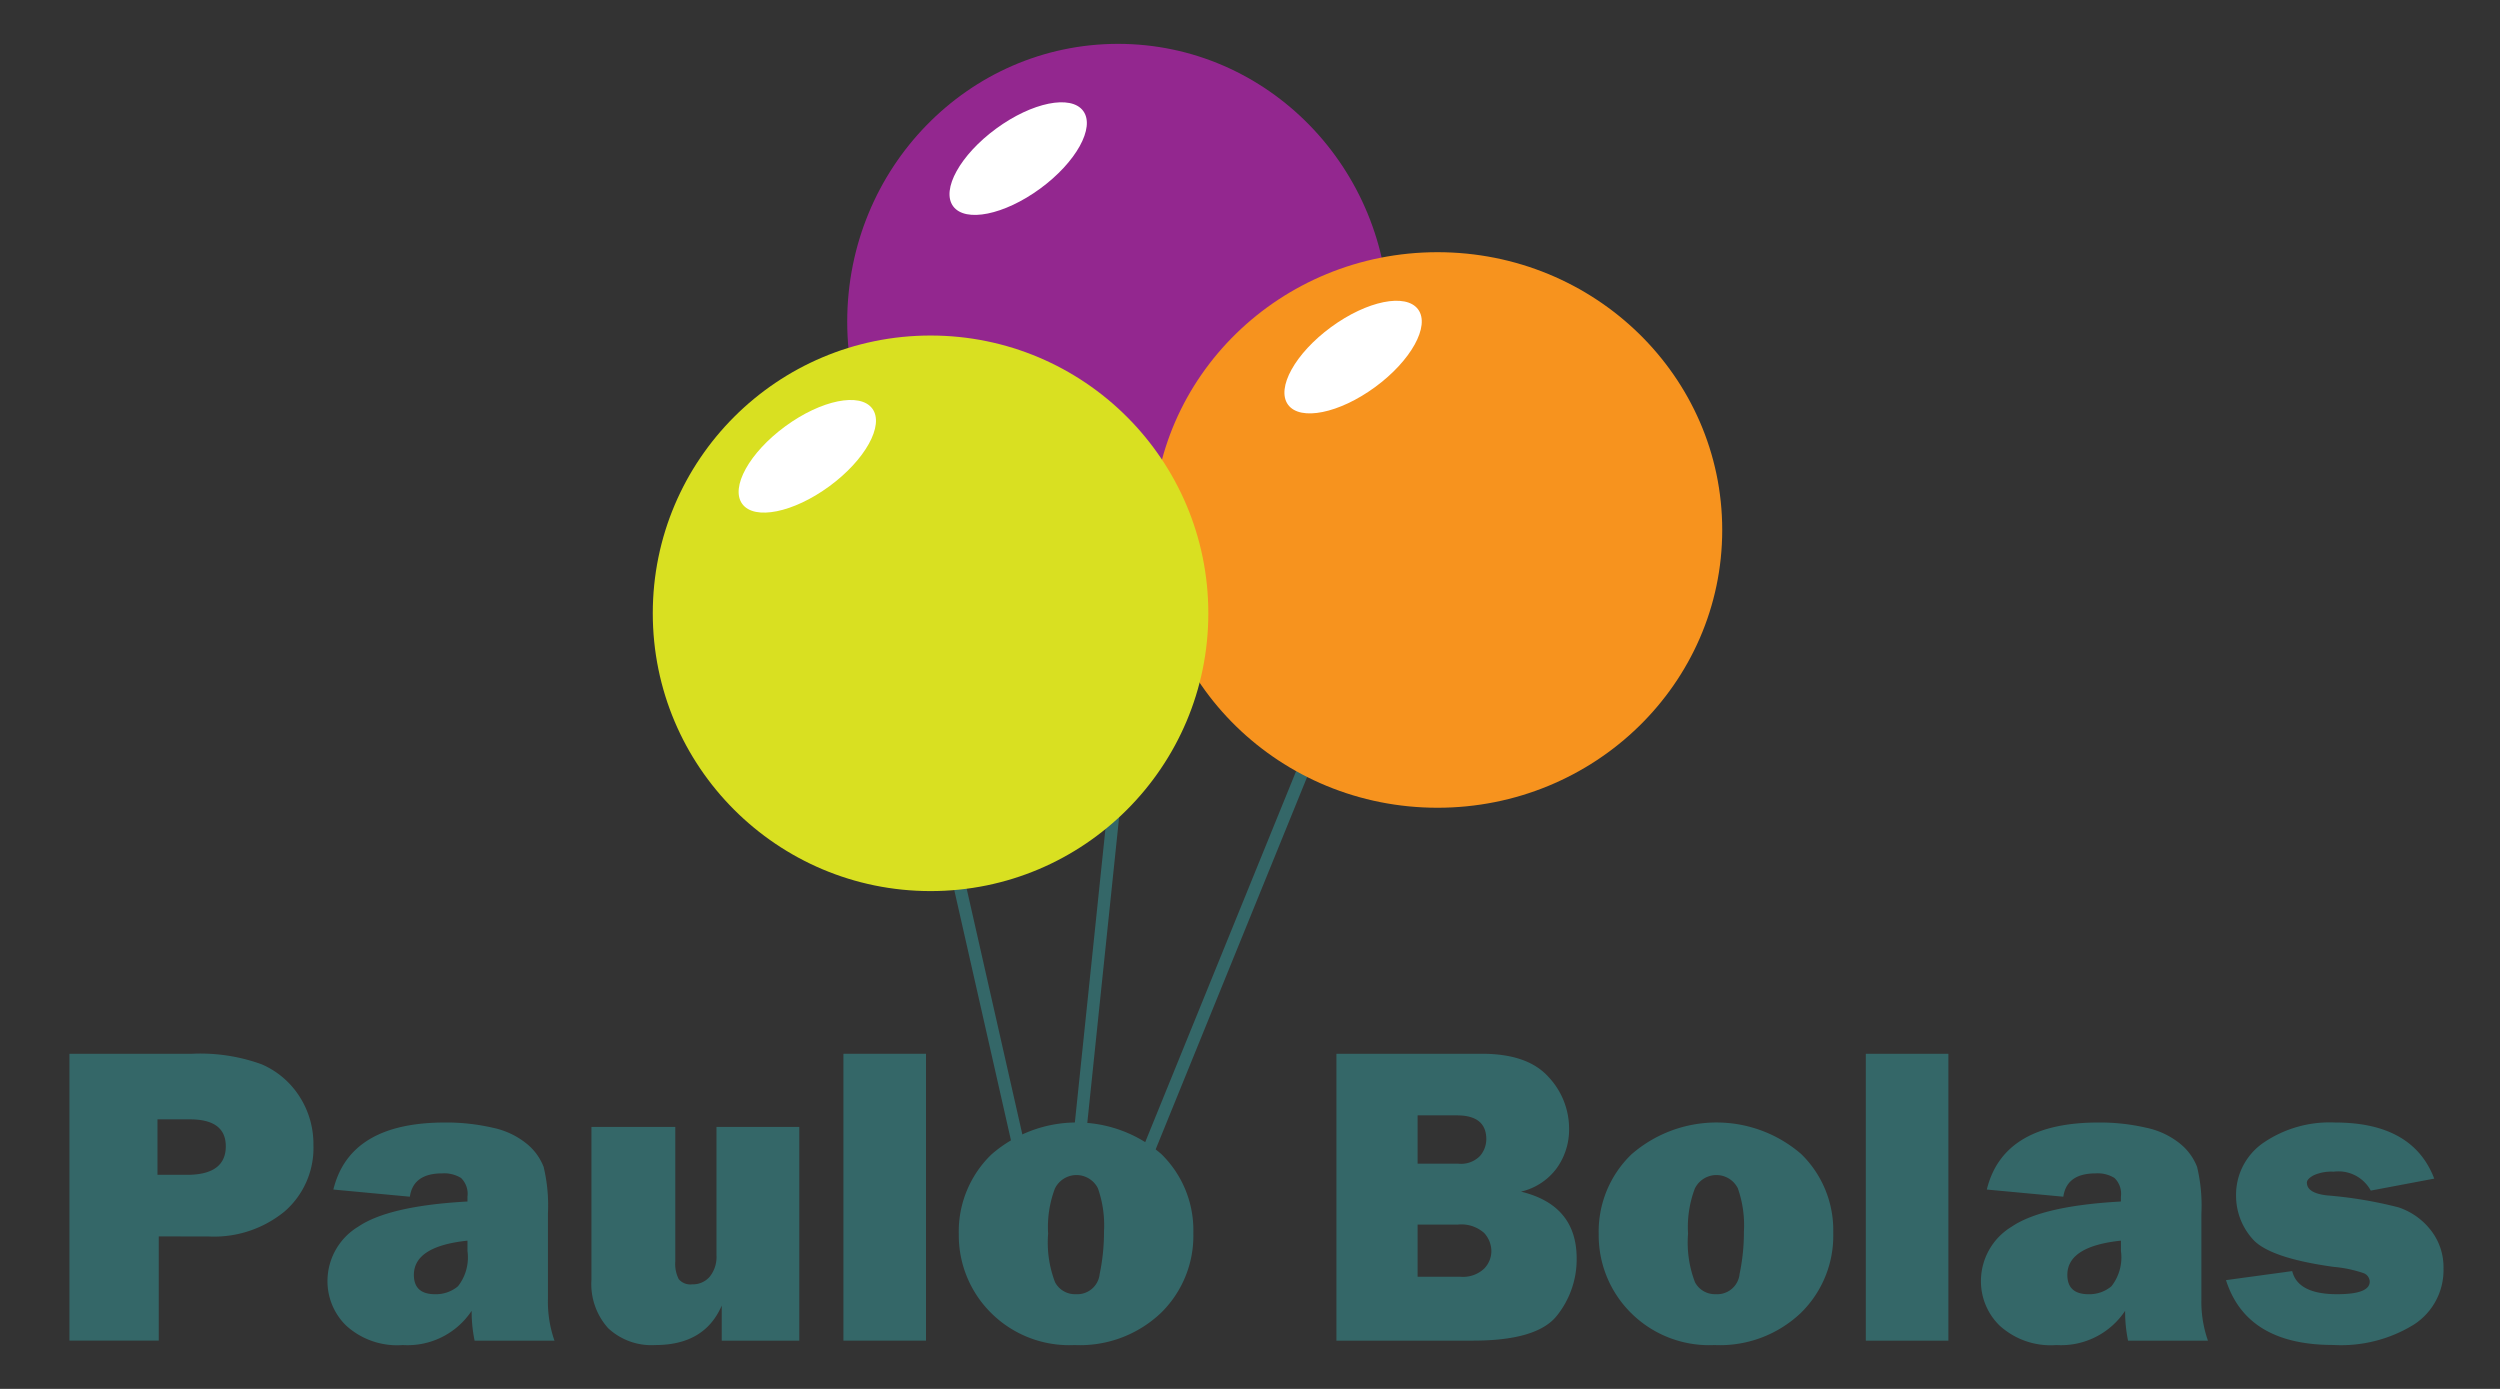 <svg xmlns="http://www.w3.org/2000/svg" xmlns:xlink="http://www.w3.org/1999/xlink" width="180" height="100" viewBox="0 0 180 100"><rect x="0" y="0" width="180" height="100" fill="#333333" stroke="none"/><defs><clipPath id="b"><rect width="180" height="100"/></clipPath></defs><g id="a" clip-path="url(#b)"><g transform="translate(-367.014 -324.621)"><rect width="30.847" height="0.893" transform="translate(449.281 407.318) rotate(-67.866)" fill="#346768"/><rect width="0.893" height="20.21" transform="translate(435.422 387.384) rotate(-12.765)" fill="#346768"/><rect width="25.762" height="0.893" transform="translate(444.35 405.965) rotate(-84.055)" fill="#346768"/><ellipse cx="19.5" cy="20" rx="19.5" ry="20" transform="translate(428.014 327.779)" fill="#93278f"/><ellipse cx="20.5" cy="20" rx="20.5" ry="20" transform="translate(450.014 342.779)" fill="#f7931e"/><g transform="translate(372.014 400.493)"><path d="M378.444,422.316v7.5h-6.43V409.167h8.821a12.913,12.913,0,0,1,5.016.757,6.1,6.1,0,0,1,2.724,2.314,6.308,6.308,0,0,1,1.006,3.5,6.049,6.049,0,0,1-2.058,4.766,8,8,0,0,1-5.493,1.817Zm-.091-4.433h2.118q2.8,0,2.8-2.058,0-1.937-2.588-1.937h-2.33Z" transform="translate(-372.014 -409.167)" fill="#346768"/><path d="M409.16,430.413h-5.75a10.211,10.211,0,0,1-.213-2.148,5.53,5.53,0,0,1-4.948,2.465,5.449,5.449,0,0,1-4.078-1.391,4.453,4.453,0,0,1-1.354-3.192,4.578,4.578,0,0,1,2.217-3.942q2.217-1.5,7.861-1.809v-.347a1.585,1.585,0,0,0-.462-1.347,2.308,2.308,0,0,0-1.355-.332q-2.087,0-2.33,1.679l-5.508-.515q1.182-4.825,8.035-4.826a14.816,14.816,0,0,1,3.42.371,5.736,5.736,0,0,1,2.466,1.157,4.025,4.025,0,0,1,1.218,1.665,11.927,11.927,0,0,1,.31,3.374v6.143A8.473,8.473,0,0,0,409.16,430.413Zm-6.264-7.2q-3.858.407-3.859,2.466,0,1.392,1.529,1.392a2.471,2.471,0,0,0,1.649-.575,3.37,3.37,0,0,0,.681-2.542Z" transform="translate(-374.238 -409.759)" fill="#346768"/><path d="M429.062,415.063v15.388h-5.584v-2.527q-1.224,2.844-4.781,2.844a4.561,4.561,0,0,1-3.4-1.217,4.754,4.754,0,0,1-1.2-3.488v-11h6.037v9.684a2.4,2.4,0,0,0,.25,1.279,1.1,1.1,0,0,0,.975.371,1.592,1.592,0,0,0,1.257-.553,2.278,2.278,0,0,0,.484-1.551v-9.229Z" transform="translate(-376.513 -409.797)" fill="#346768"/><path d="M440.357,409.167v20.654h-5.946V409.167Z" transform="translate(-378.685 -409.167)" fill="#346768"/><path d="M452.049,430.73a7.971,7.971,0,0,1-6.083-2.383,7.871,7.871,0,0,1-2.254-5.59,7.711,7.711,0,0,1,2.353-5.751,9.32,9.32,0,0,1,12.226-.03,7.654,7.654,0,0,1,2.308,5.69,7.76,7.76,0,0,1-2.338,5.757A8.456,8.456,0,0,1,452.049,430.73Zm.091-3.661a1.622,1.622,0,0,0,1.717-1.46,14.679,14.679,0,0,0,.31-3.049,8.037,8.037,0,0,0-.439-3.117,1.726,1.726,0,0,0-3.1.03,7.854,7.854,0,0,0-.484,3.238,7.993,7.993,0,0,0,.5,3.5A1.626,1.626,0,0,0,452.14,427.069Z" transform="translate(-379.679 -409.759)" fill="#346768"/><path d="M474.156,429.821V409.167h10.486q3.269,0,4.766,1.65a5.441,5.441,0,0,1,1.5,3.767,4.763,4.763,0,0,1-.87,2.792,4.442,4.442,0,0,1-2.594,1.717q4.008.969,4.009,4.812a6.49,6.49,0,0,1-1.415,4.108q-1.415,1.807-6.044,1.808ZM480,417.081h2.936a1.9,1.9,0,0,0,1.559-.56,1.868,1.868,0,0,0,.453-1.195q0-1.725-2.118-1.725H480Zm0,8.141h3.087a2.224,2.224,0,0,0,1.687-.568,1.813,1.813,0,0,0,.538-1.278,1.953,1.953,0,0,0-.522-1.309,2.471,2.471,0,0,0-1.915-.6H480Z" transform="translate(-382.933 -409.167)" fill="#346768"/><path d="M503.638,430.73a7.971,7.971,0,0,1-6.083-2.383,7.871,7.871,0,0,1-2.254-5.59,7.713,7.713,0,0,1,2.352-5.751,9.321,9.321,0,0,1,12.226-.03,7.65,7.65,0,0,1,2.308,5.69,7.76,7.76,0,0,1-2.338,5.757A8.453,8.453,0,0,1,503.638,430.73Zm.09-3.661a1.62,1.62,0,0,0,1.717-1.46,14.614,14.614,0,0,0,.311-3.049,8.039,8.039,0,0,0-.438-3.117,1.726,1.726,0,0,0-3.1.03,7.867,7.867,0,0,0-.484,3.238,7.994,7.994,0,0,0,.5,3.5A1.628,1.628,0,0,0,503.728,427.069Z" transform="translate(-385.194 -409.759)" fill="#346768"/><path d="M522.78,409.167v20.654h-5.946V409.167Z" transform="translate(-387.496 -409.167)" fill="#346768"/><path d="M542.459,430.413h-5.75a10.153,10.153,0,0,1-.212-2.148,5.532,5.532,0,0,1-4.948,2.465,5.449,5.449,0,0,1-4.078-1.391,4.45,4.45,0,0,1-1.355-3.192,4.577,4.577,0,0,1,2.217-3.942q2.216-1.5,7.86-1.809v-.347a1.582,1.582,0,0,0-.462-1.347,2.3,2.3,0,0,0-1.354-.332q-2.087,0-2.33,1.679l-5.508-.515q1.18-4.825,8.034-4.826a14.805,14.805,0,0,1,3.42.371,5.746,5.746,0,0,1,2.467,1.157,4.023,4.023,0,0,1,1.217,1.665,11.948,11.948,0,0,1,.311,3.374v6.143A8.476,8.476,0,0,0,542.459,430.413Zm-6.264-7.2q-3.858.407-3.858,2.466,0,1.392,1.528,1.392a2.473,2.473,0,0,0,1.65-.575,3.378,3.378,0,0,0,.681-2.542Z" transform="translate(-388.488 -409.759)" fill="#346768"/><path d="M545.872,426.056l4.766-.65q.409,1.664,3.238,1.664,2.344,0,2.345-.908a.676.676,0,0,0-.455-.613,9.158,9.158,0,0,0-2.148-.447q-4.692-.651-5.856-2.035a4.662,4.662,0,0,1-1.165-3.078,4.541,4.541,0,0,1,1.967-3.821,8.443,8.443,0,0,1,5.159-1.46q5.6,0,7.142,4.039l-4.57.863a2.646,2.646,0,0,0-2.677-1.361,3.072,3.072,0,0,0-1.445.264c-.318.177-.477.35-.477.522q0,.756,1.452.921a30.433,30.433,0,0,1,5.131.857,4.889,4.889,0,0,1,2.3,1.6,4.305,4.305,0,0,1,.953,2.816,4.659,4.659,0,0,1-2.11,4.013,9.974,9.974,0,0,1-5.818,1.483Q547.355,430.73,545.872,426.056Z" transform="translate(-390.6 -409.759)" fill="#346768"/></g><circle cx="20" cy="20" r="20" transform="translate(414.014 348.779)" fill="#d9e021"/><ellipse cx="5.805" cy="2.679" rx="5.805" ry="2.679" transform="translate(418.874 358.744) rotate(-36.224)" fill="#fff"/><ellipse cx="5.805" cy="2.679" rx="5.805" ry="2.679" transform="translate(434.057 337.31) rotate(-36.224)" fill="#fff"/><ellipse cx="5.805" cy="2.679" rx="5.805" ry="2.679" transform="translate(458.171 351.6) rotate(-36.224)" fill="#fff"/></g></g></svg>